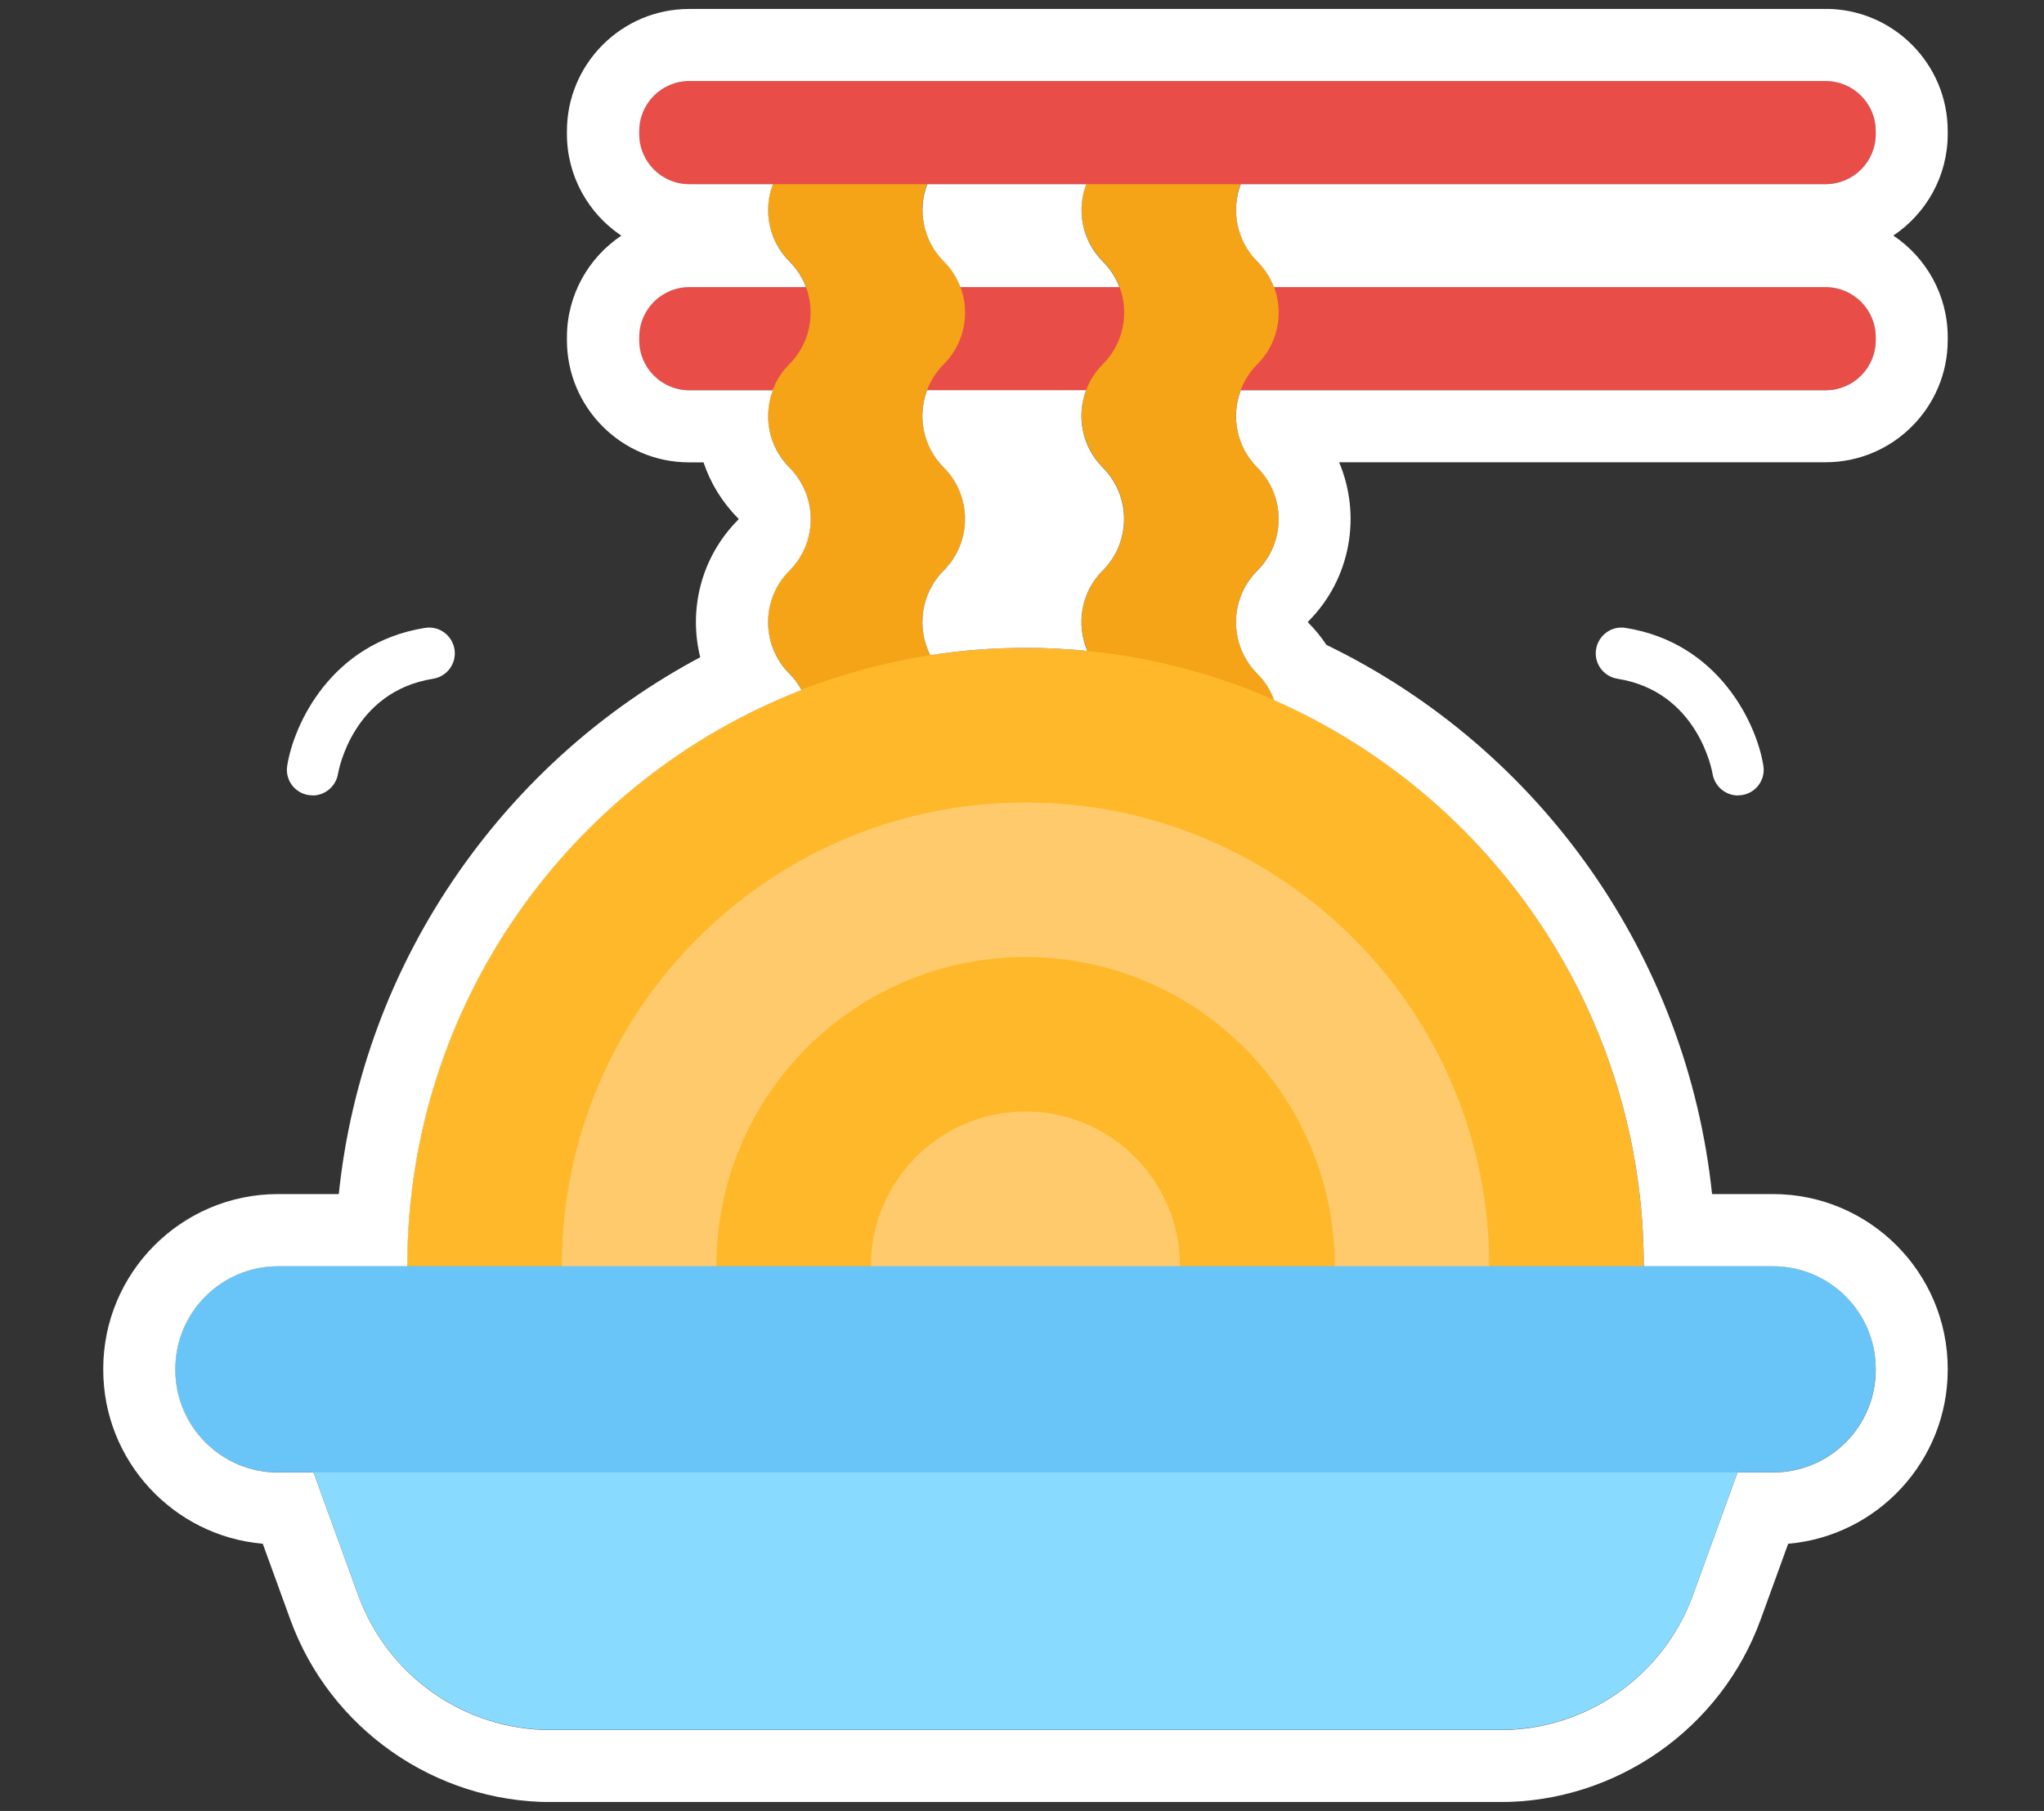 <svg width="114" height="101" viewBox="0 0 114 101" fill="none" xmlns="http://www.w3.org/2000/svg">
<rect x="0" y="0" width="114" height="101" fill="#333333" stroke="none"/>
<g id="Calque_1" clip-path="url(#clip0_2209_12715)">
<path id="Vector" d="M17.438 44.359C17.363 44.359 17.282 44.353 17.202 44.342C16.421 44.215 15.892 43.486 16.019 42.705C16.381 40.413 18.46 35.852 23.705 35.019C24.486 34.892 25.221 35.426 25.348 36.213C25.474 36.995 24.94 37.73 24.153 37.856C19.678 38.569 18.879 42.98 18.851 43.164C18.73 43.865 18.121 44.365 17.438 44.365V44.359Z" fill="white"/>
<path id="Vector_2" d="M96.929 44.359C97.003 44.359 97.084 44.353 97.164 44.342C97.945 44.215 98.474 43.486 98.348 42.705C97.986 40.413 95.906 35.852 90.661 35.019C89.88 34.892 89.145 35.426 89.019 36.213C88.892 36.995 89.426 37.73 90.213 37.856C94.688 38.569 95.487 42.98 95.516 43.164C95.636 43.865 96.245 44.365 96.929 44.365V44.359Z" fill="white"/>
<g id="Group">
<path id="Vector_3" d="M101.823 21.766H38.432C36.893 21.766 35.641 20.519 35.641 18.974V18.807C35.641 17.268 36.887 16.016 38.432 16.016H101.823C103.362 16.016 104.615 17.262 104.615 18.807V18.974C104.615 20.514 103.368 21.766 101.823 21.766Z" fill="#E94D48"/>
<path id="Vector_4" d="M52.638 49.063C51.052 47.478 51.052 44.904 52.638 43.313C54.223 41.722 54.223 39.154 52.638 37.563C51.052 35.977 51.052 33.404 52.638 31.813C54.223 30.221 54.223 27.654 52.638 26.062C51.052 24.471 51.052 21.903 52.638 20.312C54.223 18.721 54.223 16.153 52.638 14.562C51.052 12.976 51.052 10.403 52.638 8.812C53.701 7.749 52.948 5.939 51.449 5.939H47.589C47.14 5.939 46.715 6.118 46.399 6.433L44.021 8.812C42.436 10.397 42.436 12.971 44.021 14.562C45.607 16.153 45.607 18.721 44.021 20.312C42.436 21.903 42.436 24.471 44.021 26.062C45.607 27.648 45.607 30.221 44.021 31.813C42.436 33.398 42.436 35.972 44.021 37.563C45.607 39.154 45.607 41.722 44.021 43.313C42.436 44.904 42.436 47.472 44.021 49.063L46.399 51.441C46.715 51.758 47.14 51.935 47.589 51.935H51.449C52.948 51.935 53.701 50.12 52.638 49.063Z" fill="#F4A416"/>
<path id="Vector_5" d="M70.126 49.063C68.541 47.478 68.541 44.904 70.126 43.313C71.712 41.728 71.712 39.154 70.126 37.563C68.541 35.972 68.541 33.404 70.126 31.813C71.712 30.227 71.712 27.654 70.126 26.062C68.541 24.477 68.541 21.903 70.126 20.312C71.712 18.727 71.712 16.153 70.126 14.562C68.541 12.971 68.541 10.403 70.126 8.812C71.189 7.749 70.436 5.939 68.937 5.939H65.077C64.629 5.939 64.204 6.118 63.888 6.433L61.509 8.812C59.924 10.397 59.924 12.971 61.509 14.562C63.095 16.147 63.095 18.721 61.509 20.312C59.924 21.903 59.924 24.471 61.509 26.062C63.095 27.654 63.095 30.221 61.509 31.813C59.924 33.404 59.924 35.972 61.509 37.563C63.095 39.148 63.095 41.722 61.509 43.313C59.924 44.904 59.924 47.472 61.509 49.063L63.888 51.441C64.204 51.758 64.629 51.935 65.077 51.935H68.937C70.436 51.935 71.189 50.12 70.126 49.063Z" fill="#F4A416"/>
<path id="Vector_6" d="M101.823 10.272H38.432C36.893 10.272 35.641 9.025 35.641 7.48V7.313C35.641 5.774 36.887 4.521 38.432 4.521H101.823C103.362 4.521 104.615 5.768 104.615 7.313V7.48C104.615 9.019 103.368 10.272 101.823 10.272Z" fill="#E94D48"/>
<path id="Vector_7" d="M91.677 70.617L71.801 75.017L57.187 78.251L22.703 70.617C22.703 54.636 33.572 41.199 48.324 37.288C51.156 36.535 54.126 36.133 57.193 36.133C76.236 36.133 91.677 51.574 91.677 70.617Z" fill="#FFB829"/>
<path id="Vector_8" d="M83.061 70.618L69.056 73.731L57.199 76.368L31.332 70.618C31.332 59.513 38.335 50.041 48.163 46.376C50.978 45.325 54.023 44.756 57.199 44.756C71.486 44.756 83.061 56.337 83.061 70.618Z" fill="#FFCA6C"/>
<path id="Vector_9" d="M74.437 70.618L66.234 72.399L57.198 74.358L39.953 70.618C39.953 63.753 43.963 57.831 49.77 55.056C52.017 53.982 54.538 53.379 57.198 53.379C66.722 53.379 74.443 61.099 74.443 70.624L74.437 70.618Z" fill="#FFB829"/>
<path id="Vector_10" d="M65.815 70.617L63.558 71.116L57.193 72.524L48.57 70.617C48.57 67.193 50.564 64.234 53.459 62.844C54.59 62.299 55.854 61.994 57.193 61.994C61.955 61.994 65.815 65.854 65.815 70.617Z" fill="#FFCA6C"/>
<path id="Vector_11" d="M97.428 80.676L94.424 88.942C92.781 93.469 88.478 96.479 83.664 96.479H30.729C25.915 96.479 21.612 93.469 19.969 88.942L16.965 80.676H97.428Z" fill="#88DBFF"/>
<path id="Vector_12" d="M104.609 76.344V76.39C104.609 79.55 102.047 82.118 98.882 82.118H15.501C12.341 82.118 9.773 79.556 9.773 76.39V76.344C9.773 73.185 12.335 70.617 15.501 70.617H98.888C102.047 70.617 104.615 73.179 104.615 76.344H104.609Z" fill="#69C4F8"/>
</g>
<path id="Vector_13" d="M101.823 4.521C103.362 4.521 104.615 5.768 104.615 7.313V7.479C104.615 9.019 103.368 10.271 101.823 10.271H69.2C68.654 11.719 68.959 13.414 70.125 14.58C70.544 14.999 70.854 15.493 71.05 16.016H101.823C103.362 16.016 104.615 17.262 104.615 18.808V18.974C104.615 20.514 103.368 21.766 101.823 21.766H69.2C68.654 23.214 68.959 24.908 70.125 26.074C71.71 27.66 71.71 30.233 70.125 31.825C68.539 33.41 68.539 35.984 70.125 37.575C70.556 38.006 70.866 38.511 71.061 39.051C83.199 44.394 91.678 56.514 91.678 70.623H98.887C102.047 70.623 104.615 73.185 104.615 76.35V76.396C104.615 79.555 102.053 82.123 98.887 82.123H96.906L94.424 88.954C92.781 93.48 88.478 96.49 83.665 96.49H30.729C25.915 96.49 21.613 93.48 19.97 88.954L17.488 82.123H15.506C12.347 82.123 9.779 79.561 9.779 76.396V76.35C9.779 73.191 12.341 70.623 15.506 70.623H22.715C22.715 55.986 31.838 43.486 44.705 38.482C44.527 38.155 44.303 37.85 44.028 37.575C42.442 35.989 42.442 33.416 44.028 31.825C45.613 30.239 45.613 27.666 44.028 26.074C42.861 24.908 42.557 23.214 43.103 21.766H38.444C36.904 21.766 35.652 20.519 35.652 18.974V18.808C35.652 17.268 36.899 16.016 38.444 16.016H44.952C44.757 15.493 44.447 14.999 44.028 14.58C42.861 13.414 42.557 11.719 43.103 10.271H38.444C36.904 10.271 35.652 9.025 35.652 7.479V7.313C35.652 5.773 36.899 4.521 38.444 4.521H101.834M53.563 16.016H62.433C62.238 15.493 61.927 14.999 61.508 14.58C60.342 13.414 60.038 11.719 60.583 10.271H51.714C51.168 11.719 51.472 13.414 52.639 14.58C53.058 14.999 53.368 15.493 53.563 16.016ZM51.892 36.541C53.621 36.271 55.39 36.133 57.194 36.133C58.36 36.133 59.515 36.19 60.646 36.305C60.009 34.823 60.29 33.031 61.502 31.819C63.088 30.233 63.088 27.66 61.502 26.069C60.336 24.902 60.032 23.208 60.577 21.76H51.708C51.162 23.208 51.467 24.902 52.633 26.069C54.218 27.654 54.218 30.228 52.633 31.819C51.358 33.094 51.111 35.013 51.886 36.541M101.823 0.5H38.432C34.676 0.5 31.619 3.556 31.619 7.313V7.479C31.619 9.835 32.826 11.92 34.653 13.143C32.826 14.367 31.619 16.447 31.619 18.808V18.974C31.619 22.731 34.676 25.787 38.432 25.787H39.237C39.627 26.948 40.282 28.022 41.178 28.918C41.196 28.935 41.196 28.964 41.178 28.981C39.099 31.061 38.392 33.996 39.053 36.656C33.699 39.511 29.098 43.595 25.582 48.639C21.842 54.004 19.568 60.145 18.895 66.596H15.506C10.129 66.596 5.758 70.968 5.758 76.344V76.39C5.758 81.48 9.676 85.668 14.656 86.099L16.19 90.321C18.401 96.41 24.249 100.506 30.729 100.506H83.659C90.144 100.506 95.986 96.416 98.198 90.321L99.732 86.099C104.712 85.668 108.63 81.48 108.63 76.39V76.344C108.63 70.968 104.258 66.596 98.882 66.596H95.487C94.108 53.43 86.008 41.797 73.979 35.966C73.686 35.524 73.347 35.11 72.963 34.725C72.945 34.708 72.945 34.68 72.963 34.662C75.358 32.267 75.932 28.728 74.686 25.781H101.817C105.574 25.781 108.63 22.725 108.63 18.968V18.802C108.63 16.447 107.424 14.361 105.597 13.138C107.424 11.914 108.63 9.835 108.63 7.474V7.307C108.63 3.55 105.574 0.494 101.817 0.494L101.823 0.5Z" fill="white"/>
</g>
<defs>
<clipPath id="clip0_2209_12715">
<rect width="113.568" height="100" fill="white" transform="translate(0.41 0.5)"/>
</clipPath>
</defs>
</svg>
